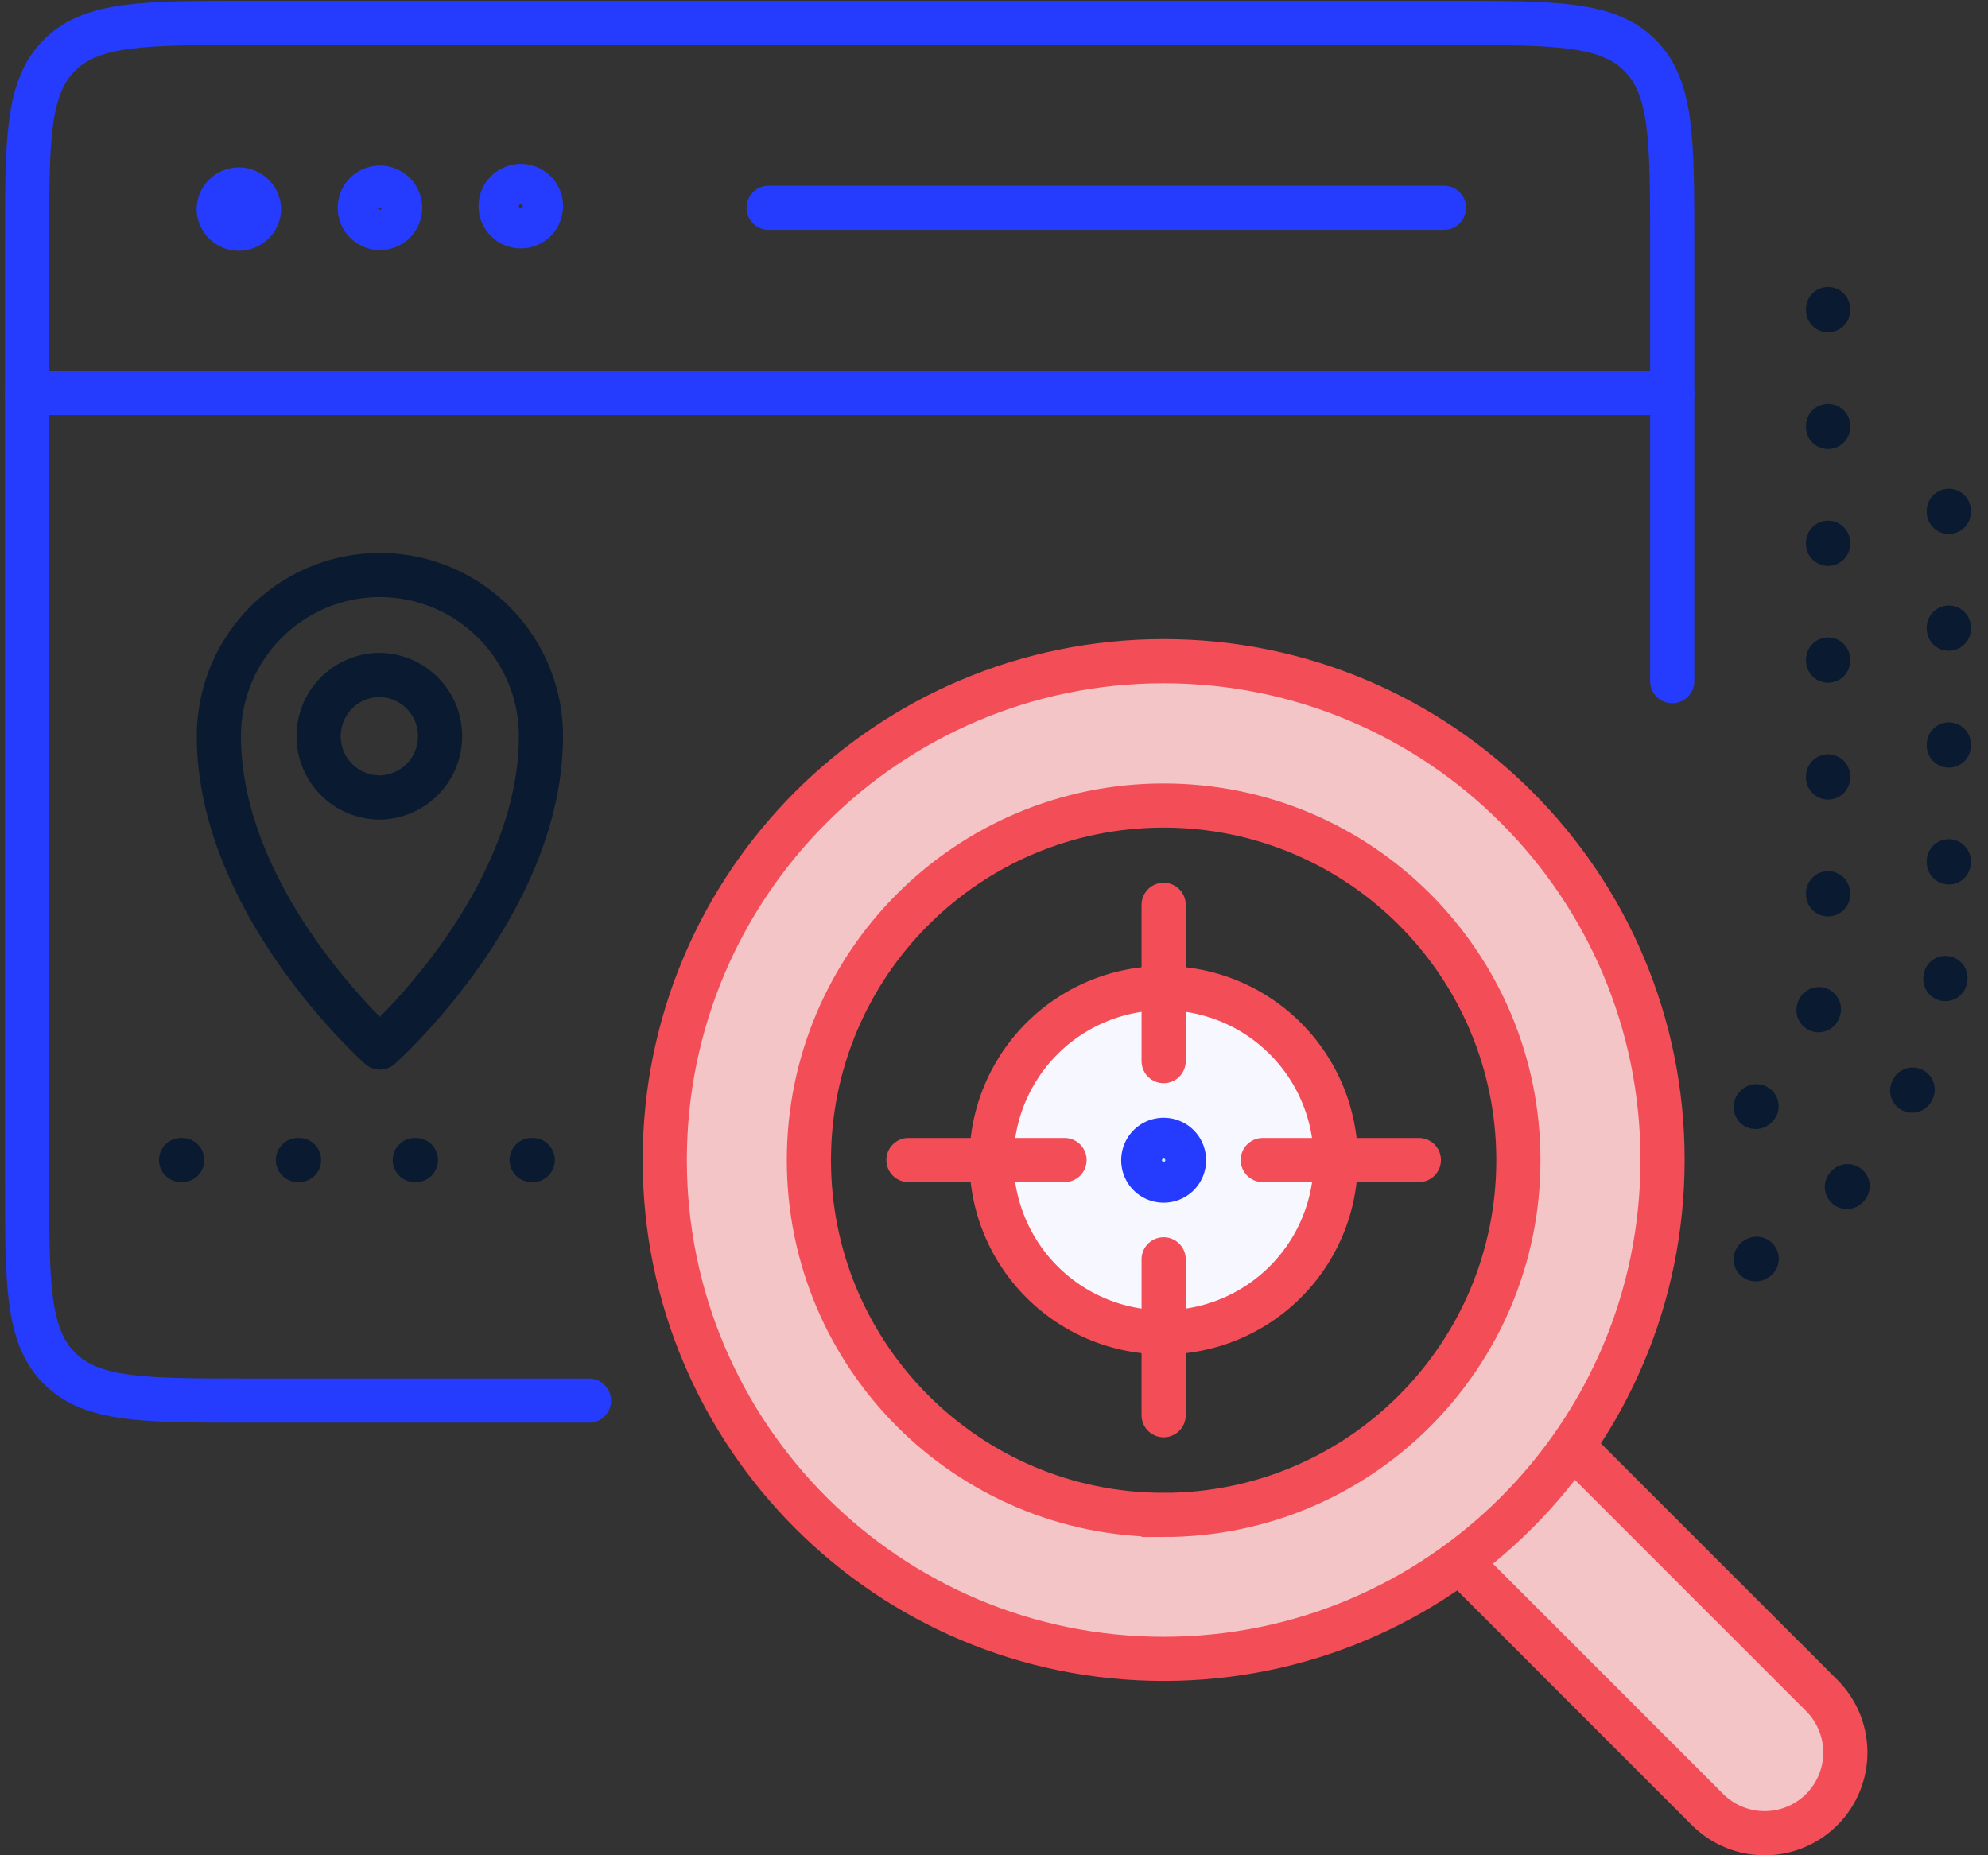 <svg width="90" height="84" fill="none" xmlns="http://www.w3.org/2000/svg"><rect width="100%" height="100%" fill="#333333" stroke="none"/><path d="M79.484 50.12a9.616 9.616 0 0 0 3.277-7.243V12.181M8.198 52.522h18.005" stroke="#0A1B31" stroke-width="2" stroke-linecap="round" stroke-linejoin="round" stroke-dasharray="0.05 5.24"/><path d="M79.484 57.018c5.223-2.979 8.742-8.593 8.742-15.035V18.93" stroke="#0A1B31" stroke-width="2" stroke-linecap="round" stroke-linejoin="round" stroke-dasharray="0.05 5.24"/><path d="M52.68 60.323a7.792 7.792 0 1 0 0-15.584 7.792 7.792 0 0 0 0 15.584Z" fill="#F6F7FF" stroke="#F34E58" stroke-width="2" stroke-miterlimit="10" stroke-linecap="round"/><path d="M64.234 52.522h-7.066m-8.975 0h-7.066M52.68 64.075v-7.057m0-8.974v-7.076" stroke="#F34E58" stroke-width="2" stroke-miterlimit="10" stroke-linecap="round"/><path d="M26.665 63.414h-15.44c-4.715 0-7.072 0-8.536-1.464-1.464-1.465-1.464-3.818-1.464-8.525V11.018c0-4.701 0-7.051 1.464-8.516 1.464-1.464 3.821-1.464 8.536-1.464h54.48c4.713 0 7.07 0 8.535 1.464 1.464 1.465 1.464 3.822 1.464 8.536V30.84" stroke="#253CFF" stroke-width="2" stroke-miterlimit="10" stroke-linecap="round" stroke-linejoin="round"/><path d="M23.578 10.245a.912.912 0 1 0 0-1.825.912.912 0 0 0 0 1.825Zm-5.465-.838a.914.914 0 0 0-.913-.912.914.914 0 0 0-.912.912c0 .503.41.913.912.913.503 0 .913-.4.913-.913Zm-6.387.084a.914.914 0 0 0-.912-.912.914.914 0 0 0-.913.912.914.914 0 0 0 1.825 0ZM1.225 17.795h74.48M34.796 9.407H65.37" stroke="#253CFF" stroke-width="2" stroke-miterlimit="10" stroke-linecap="round" stroke-linejoin="round"/><path d="m71.189 65.481 11.284 11.284a3.658 3.658 0 0 1 0 5.167 3.658 3.658 0 0 1-5.168 0L66.078 70.704l5.11-5.223Z" fill="#F3C5C7" stroke="#F34E58" stroke-width="2" stroke-miterlimit="10" stroke-linecap="round"/><path d="M52.68 29.936c-12.475 0-22.585 10.11-22.585 22.586 0 12.475 10.11 22.585 22.586 22.585 12.475 0 22.585-10.11 22.585-22.585.01-12.476-10.11-22.586-22.586-22.586Zm0 38.654c-8.872 0-16.06-7.187-16.06-16.06 0-8.872 7.188-16.059 16.06-16.059 8.873 0 16.06 7.187 16.06 16.06 0 8.863-7.187 16.06-16.06 16.06Z" fill="#F3C5C7" stroke="#F34E58" stroke-width="2" stroke-miterlimit="10" stroke-linecap="round"/><path d="M17.2 26.035a7.289 7.289 0 0 0-7.29 7.29c0 7.643 7.29 14.104 7.29 14.104s7.29-6.46 7.29-14.104a7.295 7.295 0 0 0-7.29-7.29Zm0 10.073a2.77 2.77 0 0 1-2.774-2.774 2.77 2.77 0 0 1 2.775-2.775 2.775 2.775 0 0 1 0 5.549Z" stroke="#0A1B31" stroke-width="2" stroke-miterlimit="10" stroke-linecap="round" stroke-linejoin="round"/><path d="M52.68 53.453a.918.918 0 0 1-.921-.922c0-.512.41-.922.921-.922.512 0 .922.41.922.922s-.41.922-.922.922Z" fill="#C2EFFF" stroke="#253CFF" stroke-width="2" stroke-miterlimit="10" stroke-linecap="round" stroke-linejoin="round"/></svg>